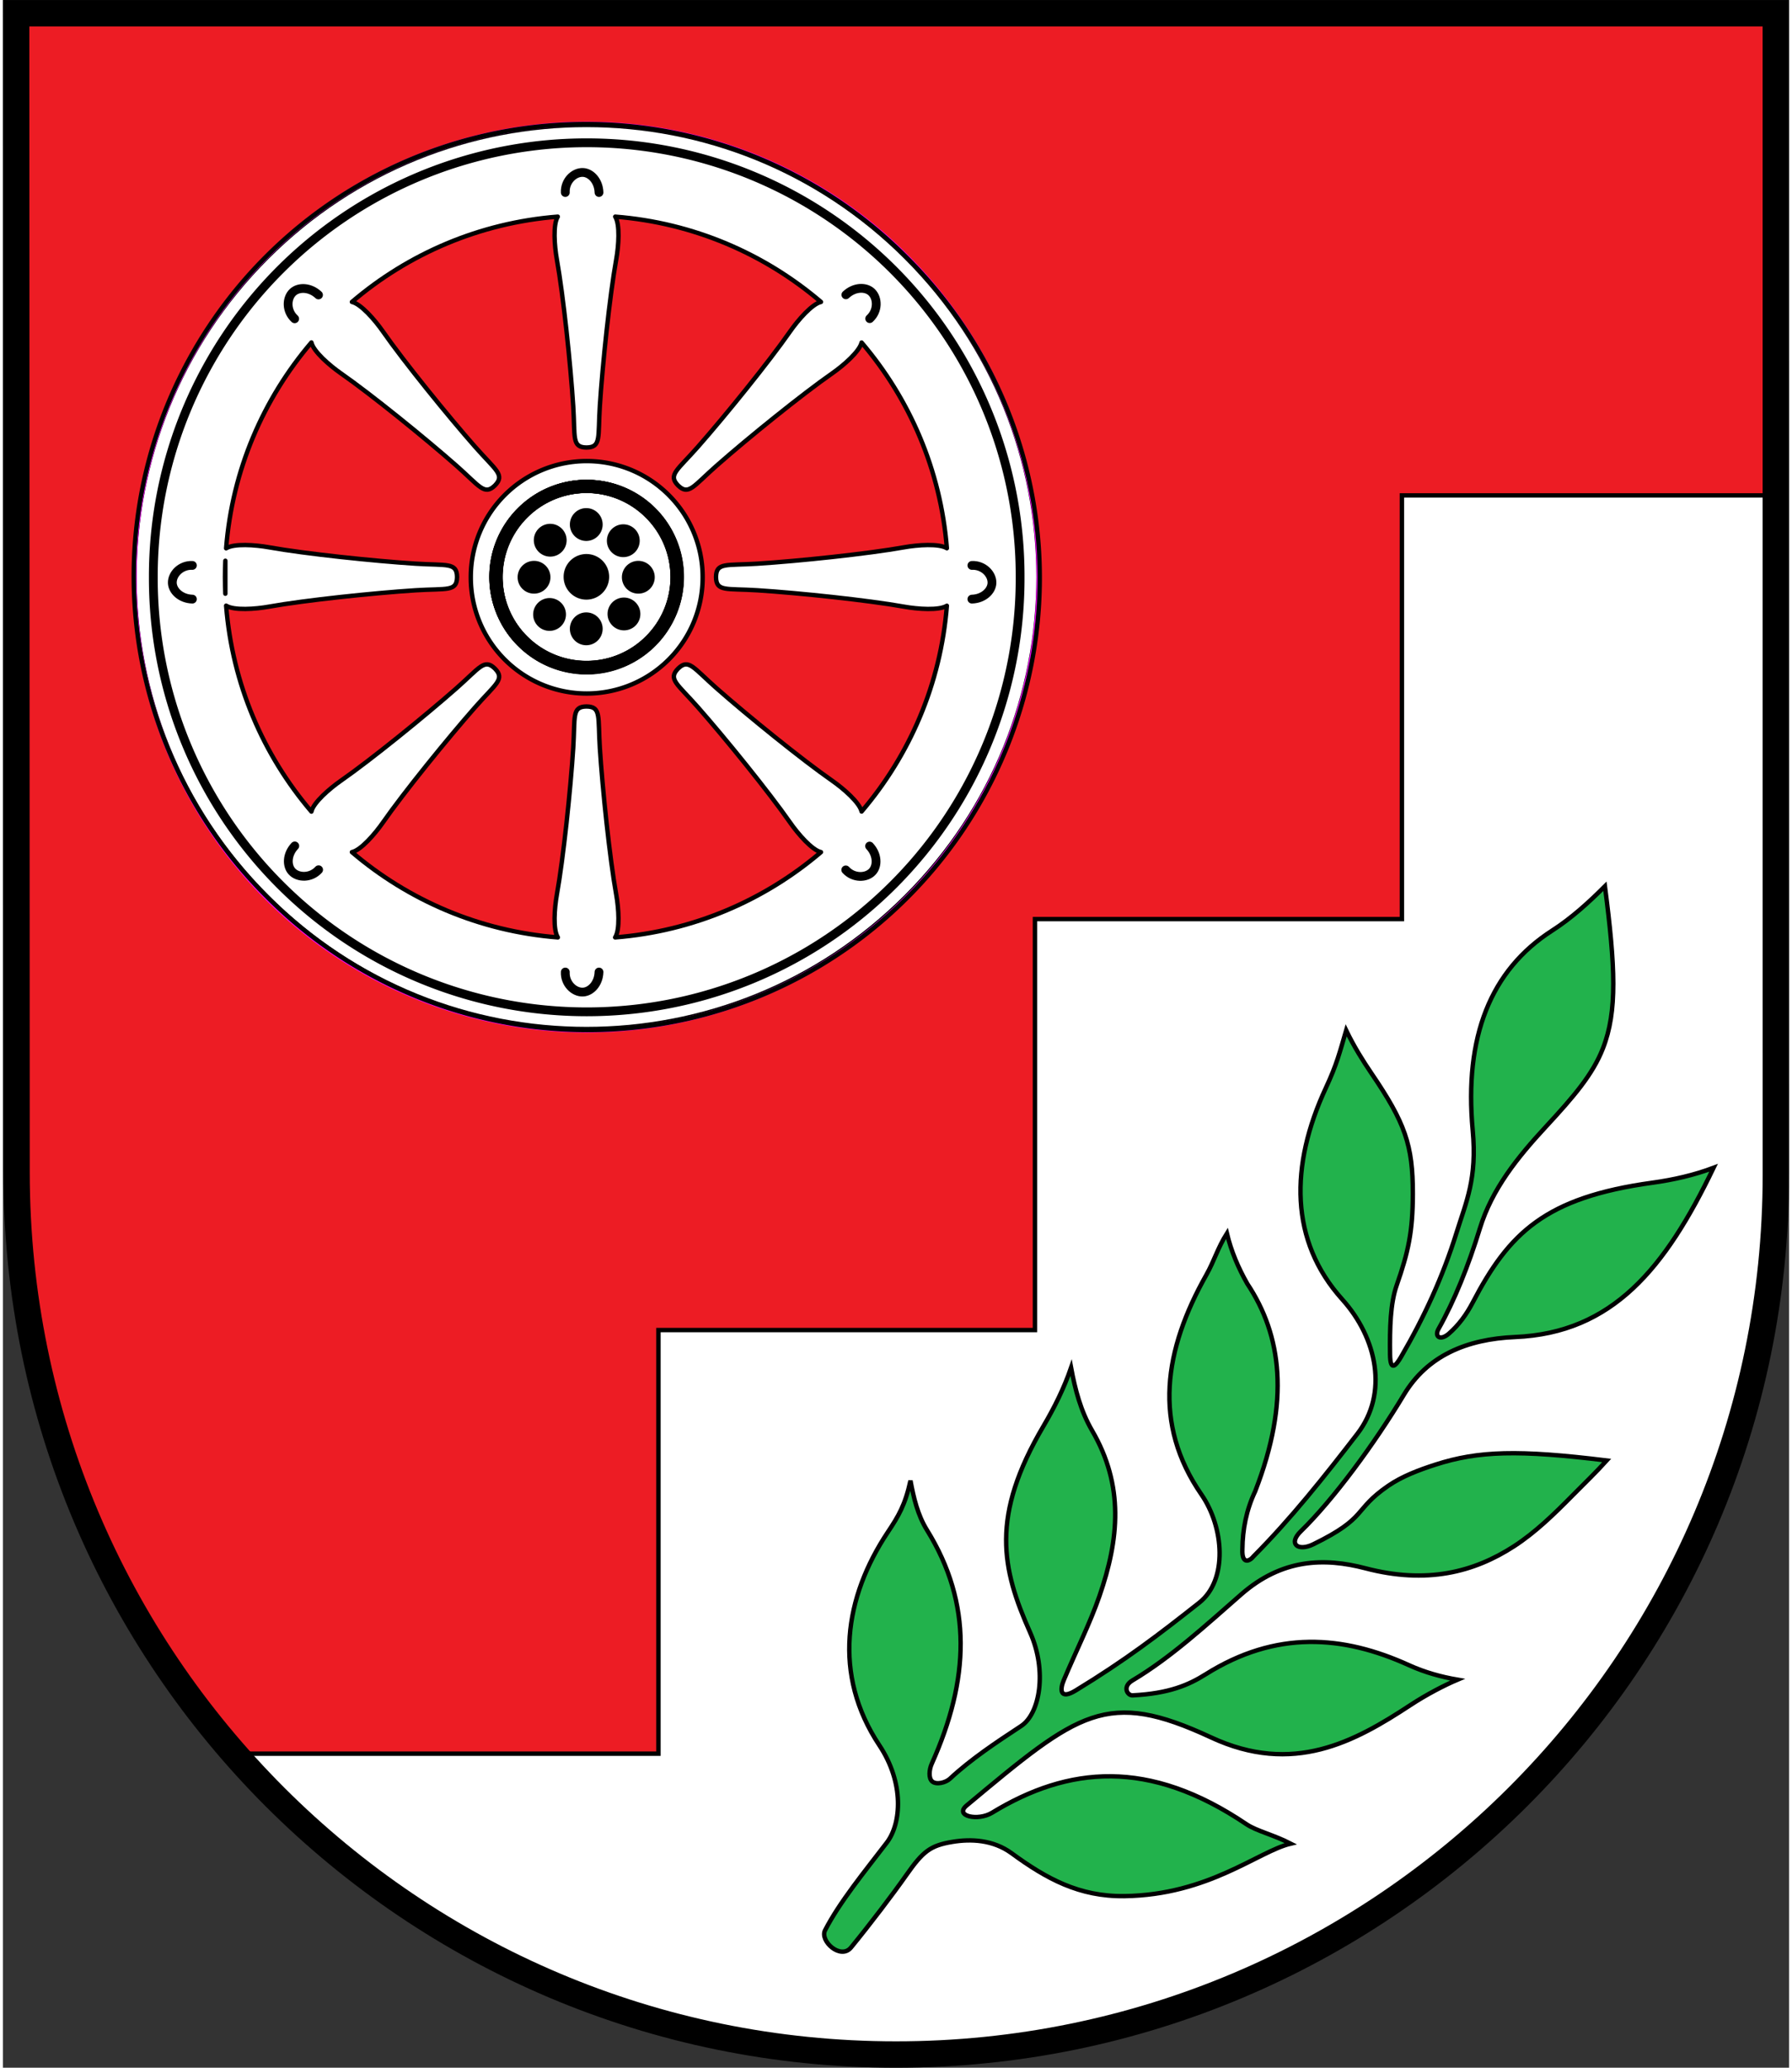<?xml version="1.0" encoding="UTF-8" standalone="no"?><!-- Created with Inkscape (http://www.inkscape.org/) --><svg xmlns="http://www.w3.org/2000/svg" xmlns:cc="http://creativecommons.org/ns#" xmlns:dc="http://purl.org/dc/elements/1.1/" xmlns:rdf="http://www.w3.org/1999/02/22-rdf-syntax-ns#" xmlns:svg="http://www.w3.org/2000/svg" height="75" id="svg2" style="display:inline" version="1.0" viewBox="0.0 0.0 719.281 832.688" width="65">
  <rect x="0.0" y="0.0" width="719.281" height="832.688" fill="#333333" stroke="none"/>
  <defs id="defs4">
    <style id="style6" type="text/css"/>
    <style id="style15" type="text/css"/>
    <style id="style3521" type="text/css"/>
  </defs>
  <g id="layer5" style="display:inline" transform="translate(5.312,-72.625)"/>
  <g id="layer3" style="display:inline" transform="translate(-44.486,-114.193)">
    <path d="" id="path3364" style="fill:#ff0000;fill-opacity:1;fill-rule:nonzero;stroke:none;display:inline"/>
    <path d="" id="path3329" style="fill:none;stroke:#000000;stroke-width:3.543;stroke-linecap:round;stroke-linejoin:round;stroke-miterlimit:4;stroke-opacity:1;stroke-dasharray:none;display:inline"/>
    <path d="" id="path3430" style="fill:none;stroke:#ff0000;stroke-width:1.772;stroke-linecap:round;stroke-linejoin:round;stroke-miterlimit:4;stroke-opacity:1;stroke-dasharray:none;display:inline"/>
    <path d="" id="path3460" style="fill:none;stroke:#00ff00;stroke-width:3.543;stroke-linecap:round;stroke-linejoin:round;stroke-miterlimit:4;stroke-opacity:1;stroke-dasharray:none;display:inline"/>
    <path d="" id="path3497" style="fill:none;stroke:#00ff00;stroke-width:3.543;stroke-linecap:round;stroke-linejoin:round;stroke-miterlimit:4;stroke-opacity:1;stroke-dasharray:none;display:inline"/>
    <path d="" id="path3499" style="fill:none;stroke:#00ff00;stroke-width:3.543;stroke-linecap:round;stroke-linejoin:round;stroke-miterlimit:4;stroke-opacity:1;stroke-dasharray:none;display:inline"/>
    <path d="" id="path3501" style="fill:none;stroke:#00ff00;stroke-width:3.543;stroke-linecap:round;stroke-linejoin:round;stroke-miterlimit:4;stroke-opacity:1;stroke-dasharray:none;display:inline"/>
    <path d="" id="path3503" style="fill:none;stroke:#00ff00;stroke-width:3.543;stroke-linecap:round;stroke-linejoin:round;stroke-miterlimit:4;stroke-opacity:1;stroke-dasharray:none;display:inline"/>
    <path d="" id="path3505" style="fill:none;stroke:#00ff00;stroke-width:3.543;stroke-linecap:round;stroke-linejoin:round;stroke-miterlimit:4;stroke-opacity:1;stroke-dasharray:none;display:inline"/>
    <path d="" id="path3507" style="fill:none;stroke:#00ff00;stroke-width:3.543;stroke-linecap:round;stroke-linejoin:round;stroke-miterlimit:4;stroke-opacity:1;stroke-dasharray:none;display:inline"/>
    <path d="" id="path3509" style="fill:none;stroke:#00ff00;stroke-width:3.543;stroke-linecap:round;stroke-linejoin:round;stroke-miterlimit:4;stroke-opacity:1;stroke-dasharray:none;display:inline"/>
    <path d="" id="path3511" style="fill:none;stroke:#00ff00;stroke-width:3.543;stroke-linecap:round;stroke-linejoin:round;stroke-miterlimit:4;stroke-opacity:1;stroke-dasharray:none;display:inline"/>
    <path d="" id="path3513" style="fill:none;stroke:#00ff00;stroke-width:3.543;stroke-linecap:round;stroke-linejoin:round;stroke-miterlimit:4;stroke-opacity:1;stroke-dasharray:none;display:inline"/>
    <path d="" id="path3516" style="fill:none;stroke:#00ff00;stroke-width:3.543;stroke-linecap:round;stroke-linejoin:round;stroke-miterlimit:4;stroke-opacity:1;stroke-dasharray:none;display:inline"/>
    <path d="" id="path3518" style="fill:none;stroke:#00ff00;stroke-width:3.543;stroke-linecap:round;stroke-linejoin:round;stroke-miterlimit:4;stroke-opacity:1;stroke-dasharray:none;display:inline"/>
    <path d="" id="path3520" style="fill:none;stroke:#00ff00;stroke-width:3.543;stroke-linecap:round;stroke-linejoin:round;stroke-miterlimit:4;stroke-opacity:1;stroke-dasharray:none;display:inline"/>
    <path d="" id="path3522" style="fill:none;stroke:#00ff00;stroke-width:3.543;stroke-linecap:round;stroke-linejoin:round;stroke-miterlimit:4;stroke-opacity:1;stroke-dasharray:none;display:inline"/>
    <path d="" id="path3524" style="fill:none;stroke:#00ff00;stroke-width:3.543;stroke-linecap:round;stroke-linejoin:round;stroke-miterlimit:4;stroke-opacity:1;stroke-dasharray:none;display:inline"/>
    <path d="" id="path3526" style="fill:none;stroke:#00ff00;stroke-width:3.543;stroke-linecap:round;stroke-linejoin:round;stroke-miterlimit:4;stroke-opacity:1;stroke-dasharray:none;display:inline"/>
    <path d="" id="path3528" style="fill:none;stroke:#00ff00;stroke-width:3.543;stroke-linecap:round;stroke-linejoin:round;stroke-miterlimit:4;stroke-opacity:1;stroke-dasharray:none;display:inline"/>
    <path d="" id="path3477" style="fill:none;stroke:#000000;stroke-width:2.48;stroke-linecap:round;stroke-linejoin:round;stroke-miterlimit:4;stroke-opacity:1;stroke-dasharray:none;display:inline"/>
  </g>
  <g id="layer4" style="display:inline" transform="translate(5.312,-72.625)">
    <path d="M 708.631,77.953 4e-5,77.953 8.6614174e-6,545.315 C 0.177,742.252 158.829,899.646 354.331,899.646 c 195.501,0 354.361,-159.449 354.361,-354.331 z" id="path3264" style="fill:#ed1c24;fill-opacity:1;fill-rule:nonzero;stroke:none;display:inline"/>
    <path d="m 229.688,122.938 c -46.589,0 -93.173,17.798 -128.719,53.344 -71.092,71.092 -71.092,186.345 0,257.438 71.092,71.092 186.345,71.092 257.438,0 71.092,-71.092 71.092,-186.345 0,-257.438 C 322.86,140.735 276.276,122.938 229.688,122.938 z M 218.125,159.875 c -1.981,3.147 -1.355,11.746 -0.375,17.219 2.615,14.602 5.534,42.401 6.594,59.062 0.806,12.666 -0.632,16.601 5.344,16.688 5.976,-0.086 4.569,-4.022 5.375,-16.688 1.06,-16.662 3.978,-44.46 6.594,-59.062 0.98,-5.473 1.575,-14.071 -0.406,-17.219 31.509,2.479 60.2,14.99 82.875,34.344 -3.627,0.832 -9.263,7.315 -12.438,11.875 -8.476,12.175 -26.062,33.906 -37.094,46.438 -8.386,9.526 -12.196,11.307 -8.031,15.594 4.287,4.164 6.068,0.355 15.594,-8.031 12.531,-11.032 34.263,-28.618 46.438,-37.094 4.56,-3.174 11.043,-8.811 11.875,-12.438 19.336,22.671 31.859,51.352 34.344,82.844 -3.153,-1.976 -11.75,-1.355 -17.219,-0.375 -14.602,2.615 -42.401,5.534 -59.062,6.594 -12.666,0.806 -16.601,-0.601 -16.688,5.375 0.086,5.976 4.022,4.538 16.688,5.344 16.662,1.06 44.46,3.978 59.062,6.594 5.473,0.98 14.071,1.606 17.219,-0.375 -2.478,31.513 -14.987,60.199 -34.344,82.875 -0.816,-3.626 -7.308,-9.258 -11.875,-12.438 -12.175,-8.476 -33.906,-26.093 -46.438,-37.125 -9.526,-8.386 -11.307,-12.164 -15.594,-8 -4.164,4.287 -0.355,6.068 8.031,15.594 11.032,12.531 28.618,34.232 37.094,46.406 3.174,4.56 8.811,11.074 12.438,11.906 -22.687,19.351 -51.388,31.871 -82.906,34.344 2.01,-3.116 1.422,-11.724 0.438,-17.219 -2.615,-14.602 -5.534,-42.401 -6.594,-59.062 -0.806,-12.666 0.601,-16.632 -5.375,-16.719 -5.976,0.086 -4.538,4.053 -5.344,16.719 -1.06,16.662 -3.978,44.46 -6.594,59.062 -0.984,5.495 -1.604,14.102 0.406,17.219 -31.536,-2.471 -60.246,-14.975 -82.938,-34.344 3.625,-0.787 9.281,-7.327 12.469,-11.906 8.476,-12.175 26.093,-33.875 37.125,-46.406 8.386,-9.526 12.164,-11.307 8,-15.594 -4.287,-4.164 -6.068,-0.386 -15.594,8 -12.531,11.032 -34.232,28.649 -46.406,37.125 -4.579,3.188 -11.119,8.844 -11.906,12.469 -19.368,-22.692 -31.873,-51.401 -34.344,-82.938 3.116,2.01 11.724,1.39 17.219,0.406 14.602,-2.615 42.401,-5.534 59.062,-6.594 12.666,-0.806 16.632,0.632 16.719,-5.344 -0.086,-5.976 -4.053,-4.569 -16.719,-5.375 -16.662,-1.06 -44.46,-3.978 -59.062,-6.594 -5.49,-0.983 -14.097,-1.598 -17.219,0.406 2.48,-31.516 14.986,-60.227 34.344,-82.906 0.803,3.626 7.334,9.285 11.906,12.469 12.175,8.476 33.875,26.062 46.406,37.094 9.526,8.386 11.307,12.196 15.594,8.031 4.164,-4.287 0.386,-6.068 -8,-15.594 -11.032,-12.531 -28.649,-34.263 -37.125,-46.438 -3.188,-4.579 -8.844,-11.088 -12.469,-11.875 22.68,-19.358 51.39,-31.864 82.906,-34.344 z M 84.25,298.438 l 0,13.281 C 84.149,309.491 84.094,307.253 84.094,305 c 0,-2.199 0.06,-4.388 0.156,-6.562 z" id="path3910" style="fill:#ffffff;stroke:#000000;stroke-width:1.772;stroke-linecap:round;stroke-linejoin:round;stroke-miterlimit:4;stroke-opacity:1;stroke-dasharray:none;display:inline"/>
    <path d="m 558.062,272.125 0,170.625 -147.781,0 0,165.5 -151.625,0 0,170.594 -170.062,0 0,0.75 C 153.593,853.521 248.714,900 354.344,900 549.226,900 708.656,741.934 708.656,545.656 L 708.625,272.125 l -150.562,0 z" id="path3062" style="fill:#ffffff;fill-opacity:1;stroke:#000000;stroke-width:1.772;stroke-linecap:butt;stroke-linejoin:miter;stroke-miterlimit:4;stroke-opacity:1;stroke-dasharray:none;display:inline"/>
    <path d="m 325.758,849.967 c 5.845,-11.353 16.026,-23.754 24.846,-35.281 5.923,-7.741 7.085,-24.056 -2.97,-39.199 -18.957,-28.548 -14.033,-59.715 3.436,-85.909 4.28,-6.417 6.994,-10.998 9.088,-20.694 1.285,6.875 2.858,13.787 6.658,19.923 18.351,29.634 17.118,60.205 1.916,94.095 -1.051,2.342 -1.379,5.853 0.211,7.157 1.699,1.393 5.411,0.452 7.101,-1.123 8.393,-7.825 18.529,-14.569 28.666,-21.225 7.623,-5.005 10.511,-22.256 3.644,-37.65 -11.493,-25.764 -16.084,-46.763 5.374,-83.161 4.383,-7.435 8.235,-15.165 11.108,-23.494 1.653,8.828 3.852,17.396 8.462,25.315 12.97,22.281 10.863,43.826 2.961,66.659 -3.797,10.972 -9.17,21.528 -14.402,33.953 -1.486,3.528 -1.705,8.047 4.833,4.066 20.078,-12.224 33.459,-22.487 49.746,-35.344 11.572,-9.135 10.032,-30.329 0.885,-43.584 -19.662,-28.492 -15.095,-58.198 2.032,-88.528 3.086,-5.464 4.527,-10.747 8.241,-16.631 1.72,7.186 4.58,13.917 8.24,20.327 13.718,20.633 17.33,47.022 3.139,83.547 -3.575,7.551 -5.059,15.335 -5.143,23.275 -0.301,6.513 3.041,4.791 4.486,2.911 15.006,-15.098 28.508,-32.081 41.826,-49.361 12.516,-16.239 7.982,-38.467 -6.113,-54.126 -21.144,-23.489 -21.182,-53.769 -6.569,-85.199 4.463,-9.598 5.513,-14.123 8.156,-23.138 3.219,6.652 6.775,12.298 10.152,17.268 13.551,19.943 16.734,28.86 16.696,48.589 -0.029,15.217 -1.79,23.324 -6.511,36.838 -2.54,7.27 -2.805,17.137 -2.663,27.876 0.095,7.173 2.423,4.37 4.398,0.988 9.314,-15.949 16.911,-32.495 22.339,-49.953 3.926,-12.63 8.362,-21.831 6.557,-41.292 -3.488,-37.615 7.121,-64.528 32.004,-80.505 7.726,-4.961 14.684,-11.28 21.239,-17.837 4.177,32.411 5.059,50.313 -0.809,65.304 -4.089,10.446 -11.56,19.213 -23.032,31.604 -11.269,12.172 -21.652,25.01 -26.519,40.895 -4.615,15.064 -10.213,28.996 -16.64,40.446 -1.798,3.204 0.732,4.911 4.171,1.911 4.008,-3.497 7.102,-7.774 9.553,-12.467 14.659,-28.075 29.172,-42.339 72.394,-48.301 8.562,-1.181 16.833,-3.074 24.643,-6.026 -19.465,40.534 -40.694,66.51 -79.848,68.165 -19.821,0.838 -35.511,7.659 -44.891,23.277 -11.774,19.605 -28.354,42.188 -41.52,54.99 -5.166,5.023 -1.141,8.229 5.042,5.204 22.235,-10.876 15.825,-13.654 30.164,-23.535 5.526,-3.807 12.315,-6.389 19.14,-8.579 17.226,-5.526 33.332,-5.997 68.868,-1.633 -4.354,4.834 -9.137,9.399 -13.609,13.936 -7.585,7.694 -15.156,15.045 -23.679,20.579 -16.279,10.57 -35.348,15.326 -59.829,8.91 -16.729,-4.384 -33.655,-3.871 -50.114,10.531 -14.193,12.419 -28.306,25.424 -43.78,34.637 -4.146,2.468 -2.042,6.103 0.093,5.993 14.746,-0.761 22.581,-4.193 29.41,-8.483 28.341,-17.803 55.263,-15.773 81.879,-3.668 6.41,2.915 13.034,4.724 19.552,5.839 -5.034,2.122 -12.354,5.878 -18.958,10.222 -22.43,14.753 -47.227,28.406 -80.293,13.026 -42.165,-19.613 -53.226,-10.306 -98.441,27.421 -5.082,4.241 4.54,6.383 10.236,2.914 30.702,-18.702 63.108,-21.963 102.444,4.619 4.006,2.707 10.953,4.284 17.828,7.826 -13.065,3.075 -32.971,20.674 -66.971,21.136 -18.16,0.247 -31.359,-6.978 -45.43,-17.272 -7.536,-5.513 -16.52,-5.789 -23.77,-4.592 -8.997,1.486 -11.914,3.839 -18.589,13.34 -5.562,7.916 -14.619,19.831 -22.295,29.206 -4.182,5.107 -12.684,-2.625 -10.467,-6.931 z" id="path3835" style="fill:#22b24c;fill-opacity:1;stroke:#000000;stroke-width:1.772;stroke-linecap:butt;stroke-linejoin:miter;stroke-miterlimit:4;stroke-opacity:1;stroke-dasharray:none;display:inline"/>
    <path d="m 354.331,281.693 a 150.591,150.591 0 1 1 -301.181,0 150.591,150.591 0 1 1 301.181,0 z" id="path3837" style="fill:none;stroke:#ff00ff;stroke-width:1.466;stroke-linecap:round;stroke-linejoin:round;stroke-miterlimit:4;stroke-opacity:1;stroke-dasharray:none;display:inline" transform="matrix(1.209,0,0,1.209,-16.601,-35.537)"/>
    <path d="m 354.331,281.693 a 150.591,150.591 0 1 1 -301.181,0 150.591,150.591 0 1 1 301.181,0 z" id="path3839" style="fill:none;stroke:#000000;stroke-width:3.058;stroke-linecap:round;stroke-linejoin:round;stroke-miterlimit:4;stroke-opacity:1;stroke-dasharray:none;display:inline" transform="matrix(1.159,0,0,1.159,-6.356,-21.373)"/>
    <path d="m 354.331,281.693 a 150.591,150.591 0 1 1 -301.181,0 150.591,150.591 0 1 1 301.181,0 z" id="path3881" style="fill:#ffffff;stroke:#000000;stroke-width:5.723;stroke-linecap:round;stroke-linejoin:round;stroke-miterlimit:4;stroke-opacity:1;stroke-dasharray:none;display:inline" transform="matrix(0.31,0,0,0.31,166.619,217.784)"/>
    <path d="m 354.331,281.693 a 150.591,150.591 0 1 1 -301.181,0 150.591,150.591 0 1 1 301.181,0 z" id="path3843" style="fill:none;stroke:#000000;stroke-width:21.986;stroke-linecap:round;stroke-linejoin:round;stroke-miterlimit:4;stroke-opacity:1;stroke-dasharray:none;display:inline" transform="matrix(0.242,0,0,0.242,180.44,236.893)"/>
    <path d="m 354.331,281.693 a 150.591,150.591 0 1 1 -301.181,0 150.591,150.591 0 1 1 301.181,0 z" id="path3845" style="fill:#000000;stroke:#000000;stroke-width:32.061;stroke-linecap:round;stroke-linejoin:round;stroke-miterlimit:4;stroke-opacity:1;stroke-dasharray:none;display:inline" transform="matrix(0.055,0,0,0.055,218.435,289.425)"/>
    <g id="g3853" style="fill:#000000;stroke:#000000;display:inline" transform="translate(-49.353,-43.696)">
      <path d="m 354.331,281.693 a 150.591,150.591 0 1 1 -301.181,0 150.591,150.591 0 1 1 301.181,0 z" id="path3849" style="fill:#000000;stroke:#000000;stroke-width:46.036;stroke-linecap:round;stroke-linejoin:round;stroke-miterlimit:4;stroke-opacity:1;stroke-dasharray:none" transform="matrix(0.038,0,0,0.038,271.205,316.847)"/>
      <path d="m 354.331,281.693 a 150.591,150.591 0 1 1 -301.181,0 150.591,150.591 0 1 1 301.181,0 z" id="path3851" style="fill:#000000;stroke:#000000;stroke-width:46.036;stroke-linecap:round;stroke-linejoin:round;stroke-miterlimit:4;stroke-opacity:1;stroke-dasharray:none" transform="matrix(0.038,0,0,0.038,271.205,358.847)"/>
    </g>
    <path d="m 354.331,281.693 a 150.591,150.591 0 1 1 -301.181,0 150.591,150.591 0 1 1 301.181,0 z" id="path3857" style="fill:none;stroke:#000000;stroke-width:21.986;stroke-linecap:round;stroke-linejoin:round;stroke-miterlimit:4;stroke-opacity:1;stroke-dasharray:none;display:inline" transform="matrix(0,-0.242,0.242,0,161.595,354.245)"/>
    <g id="g3859" style="fill:#000000;stroke:#000000;display:inline" transform="matrix(0,-1,1,0,-118.994,584.037)">
      <path d="m 354.331,281.693 a 150.591,150.591 0 1 1 -301.181,0 150.591,150.591 0 1 1 301.181,0 z" id="path3861" style="fill:#000000;stroke:#000000;stroke-width:46.036;stroke-linecap:round;stroke-linejoin:round;stroke-miterlimit:4;stroke-opacity:1;stroke-dasharray:none" transform="matrix(0.038,0,0,0.038,271.205,316.847)"/>
      <path d="m 354.331,281.693 a 150.591,150.591 0 1 1 -301.181,0 150.591,150.591 0 1 1 301.181,0 z" id="path3863" style="fill:#000000;stroke:#000000;stroke-width:46.036;stroke-linecap:round;stroke-linejoin:round;stroke-miterlimit:4;stroke-opacity:1;stroke-dasharray:none" transform="matrix(0.038,0,0,0.038,271.205,358.847)"/>
    </g>
    <path d="m 354.331,281.693 a 150.591,150.591 0 1 1 -301.181,0 150.591,150.591 0 1 1 301.181,0 z" id="path3865" style="fill:none;stroke:#000000;stroke-width:21.986;stroke-linecap:round;stroke-linejoin:round;stroke-miterlimit:4;stroke-opacity:1;stroke-dasharray:none;display:inline" transform="matrix(-0.171,-0.171,0.171,-0.171,216.368,387.972)"/>
    <g id="g3867" style="fill:#000000;stroke:#000000;display:inline" transform="matrix(-0.707,-0.707,0.707,-0.707,180.449,748.866)">
      <path d="m 354.331,281.693 a 150.591,150.591 0 1 1 -301.181,0 150.591,150.591 0 1 1 301.181,0 z" id="path3869" style="fill:#000000;stroke:#000000;stroke-width:46.036;stroke-linecap:round;stroke-linejoin:round;stroke-miterlimit:4;stroke-opacity:1;stroke-dasharray:none" transform="matrix(0.038,0,0,0.038,271.205,316.847)"/>
      <path d="m 354.331,281.693 a 150.591,150.591 0 1 1 -301.181,0 150.591,150.591 0 1 1 301.181,0 z" id="path3871" style="fill:#000000;stroke:#000000;stroke-width:46.036;stroke-linecap:round;stroke-linejoin:round;stroke-miterlimit:4;stroke-opacity:1;stroke-dasharray:none" transform="matrix(0.038,0,0,0.038,271.205,358.847)"/>
    </g>
    <path d="m 354.331,281.693 a 150.591,150.591 0 1 1 -301.181,0 150.591,150.591 0 1 1 301.181,0 z" id="path3873" style="fill:none;stroke:#000000;stroke-width:21.986;stroke-linecap:round;stroke-linejoin:round;stroke-miterlimit:4;stroke-opacity:1;stroke-dasharray:none;display:inline" transform="matrix(-0.171,0.171,-0.171,-0.171,312.673,318.317)"/>
    <g id="g3875" style="fill:#000000;stroke:#000000;display:inline" transform="matrix(-0.707,0.707,-0.707,-0.707,673.568,354.235)">
      <path d="m 354.331,281.693 a 150.591,150.591 0 1 1 -301.181,0 150.591,150.591 0 1 1 301.181,0 z" id="path3877" style="fill:#000000;stroke:#000000;stroke-width:46.036;stroke-linecap:round;stroke-linejoin:round;stroke-miterlimit:4;stroke-opacity:1;stroke-dasharray:none" transform="matrix(0.038,0,0,0.038,271.205,316.847)"/>
      <path d="m 354.331,281.693 a 150.591,150.591 0 1 1 -301.181,0 150.591,150.591 0 1 1 301.181,0 z" id="path3879" style="fill:#000000;stroke:#000000;stroke-width:46.036;stroke-linecap:round;stroke-linejoin:round;stroke-miterlimit:4;stroke-opacity:1;stroke-dasharray:none" transform="matrix(0.038,0,0,0.038,271.205,358.847)"/>
    </g>
    <path d="m 354.331,281.693 a 150.591,150.591 0 1 1 -301.181,0 150.591,150.591 0 1 1 301.181,0 z" id="path3902" style="fill:none;stroke:#000000;stroke-width:1.466;stroke-linecap:round;stroke-linejoin:round;stroke-miterlimit:4;stroke-opacity:1;stroke-dasharray:none;display:inline" transform="matrix(0.855,-0.855,0.855,0.855,-185.253,238.358)"/>
    <g id="g3926" style="display:inline" transform="translate(-49.798,-41.568)">
      <path d="m 70.976,300.325 c -4.618,-0.224 -8.216,3.484 -8.082,7.081 0.12,3.224 3.46,6.359 8.082,6.492" id="path3922" style="fill:none;stroke:#000000;stroke-width:3.543;stroke-linecap:round;stroke-linejoin:miter;stroke-miterlimit:4;stroke-opacity:1;stroke-dasharray:none" transform="translate(49.798,41.568)"/>
      <path d="m 434.689,341.893 c 4.618,-0.224 8.216,3.484 8.082,7.081 -0.12,3.224 -3.46,6.359 -8.082,6.492" id="path3924" style="fill:none;stroke:#000000;stroke-width:3.543;stroke-linecap:round;stroke-linejoin:miter;stroke-miterlimit:4;stroke-opacity:1;stroke-dasharray:none"/>
    </g>
    <g id="g3930" style="display:inline" transform="matrix(0,-1,1,0,-120.742,584.839)">
      <path d="m 70.976,300.325 c -4.618,-0.224 -8.216,3.484 -8.082,7.081 0.12,3.224 3.46,6.359 8.082,6.492" id="path3932" style="fill:none;stroke:#000000;stroke-width:3.543;stroke-linecap:round;stroke-linejoin:miter;stroke-miterlimit:4;stroke-opacity:1;stroke-dasharray:none" transform="translate(49.798,41.568)"/>
      <path d="m 434.689,341.893 c 4.618,-0.224 8.216,3.484 8.082,7.081 -0.12,3.224 -3.46,6.359 -8.082,6.492" id="path3934" style="fill:none;stroke:#000000;stroke-width:3.543;stroke-linecap:round;stroke-linejoin:miter;stroke-miterlimit:4;stroke-opacity:1;stroke-dasharray:none"/>
    </g>
    <g id="g3936" style="display:inline" transform="matrix(-0.707,-0.707,0.707,-0.707,177.769,750.044)">
      <path d="m 70.976,300.325 c -4.618,-0.224 -8.216,3.484 -8.082,7.081 0.12,3.224 3.46,6.359 8.082,6.492" id="path3938" style="fill:none;stroke:#000000;stroke-width:3.543;stroke-linecap:round;stroke-linejoin:miter;stroke-miterlimit:4;stroke-opacity:1;stroke-dasharray:none" transform="translate(49.798,41.568)"/>
      <path d="m 434.689,341.893 c 4.618,-0.224 8.216,3.484 8.082,7.081 -0.12,3.224 -3.46,6.359 -8.082,6.492" id="path3940" style="fill:none;stroke:#000000;stroke-width:3.543;stroke-linecap:round;stroke-linejoin:miter;stroke-miterlimit:4;stroke-opacity:1;stroke-dasharray:none"/>
    </g>
    <g id="g3942" style="display:inline" transform="matrix(-0.707,0.707,-0.707,-0.707,670.847,357.272)">
      <path d="m 70.976,300.325 c -4.618,-0.224 -8.216,3.484 -8.082,7.081 0.12,3.224 3.46,6.359 8.082,6.492" id="path3944" style="fill:none;stroke:#000000;stroke-width:3.543;stroke-linecap:round;stroke-linejoin:miter;stroke-miterlimit:4;stroke-opacity:1;stroke-dasharray:none" transform="translate(49.798,41.568)"/>
      <path d="m 434.689,341.893 c 4.618,-0.224 8.216,3.484 8.082,7.081 -0.12,3.224 -3.46,6.359 -8.082,6.492" id="path3946" style="fill:none;stroke:#000000;stroke-width:3.543;stroke-linecap:round;stroke-linejoin:miter;stroke-miterlimit:4;stroke-opacity:1;stroke-dasharray:none"/>
    </g>
    <path d="M 708.661,545.67 708.631,77.953 0,77.953 0.161,544.875 C 0.338,741.812 159.449,900.001 354.331,900.001 c 194.882,0 354.331,-158.053 354.331,-354.331 z" id="path3185" style="fill:none;stroke:#000000;stroke-width:10.63;stroke-linecap:square;stroke-linejoin:miter;stroke-miterlimit:4;stroke-opacity:1;stroke-dasharray:none;display:inline"/>
  </g>
</svg>